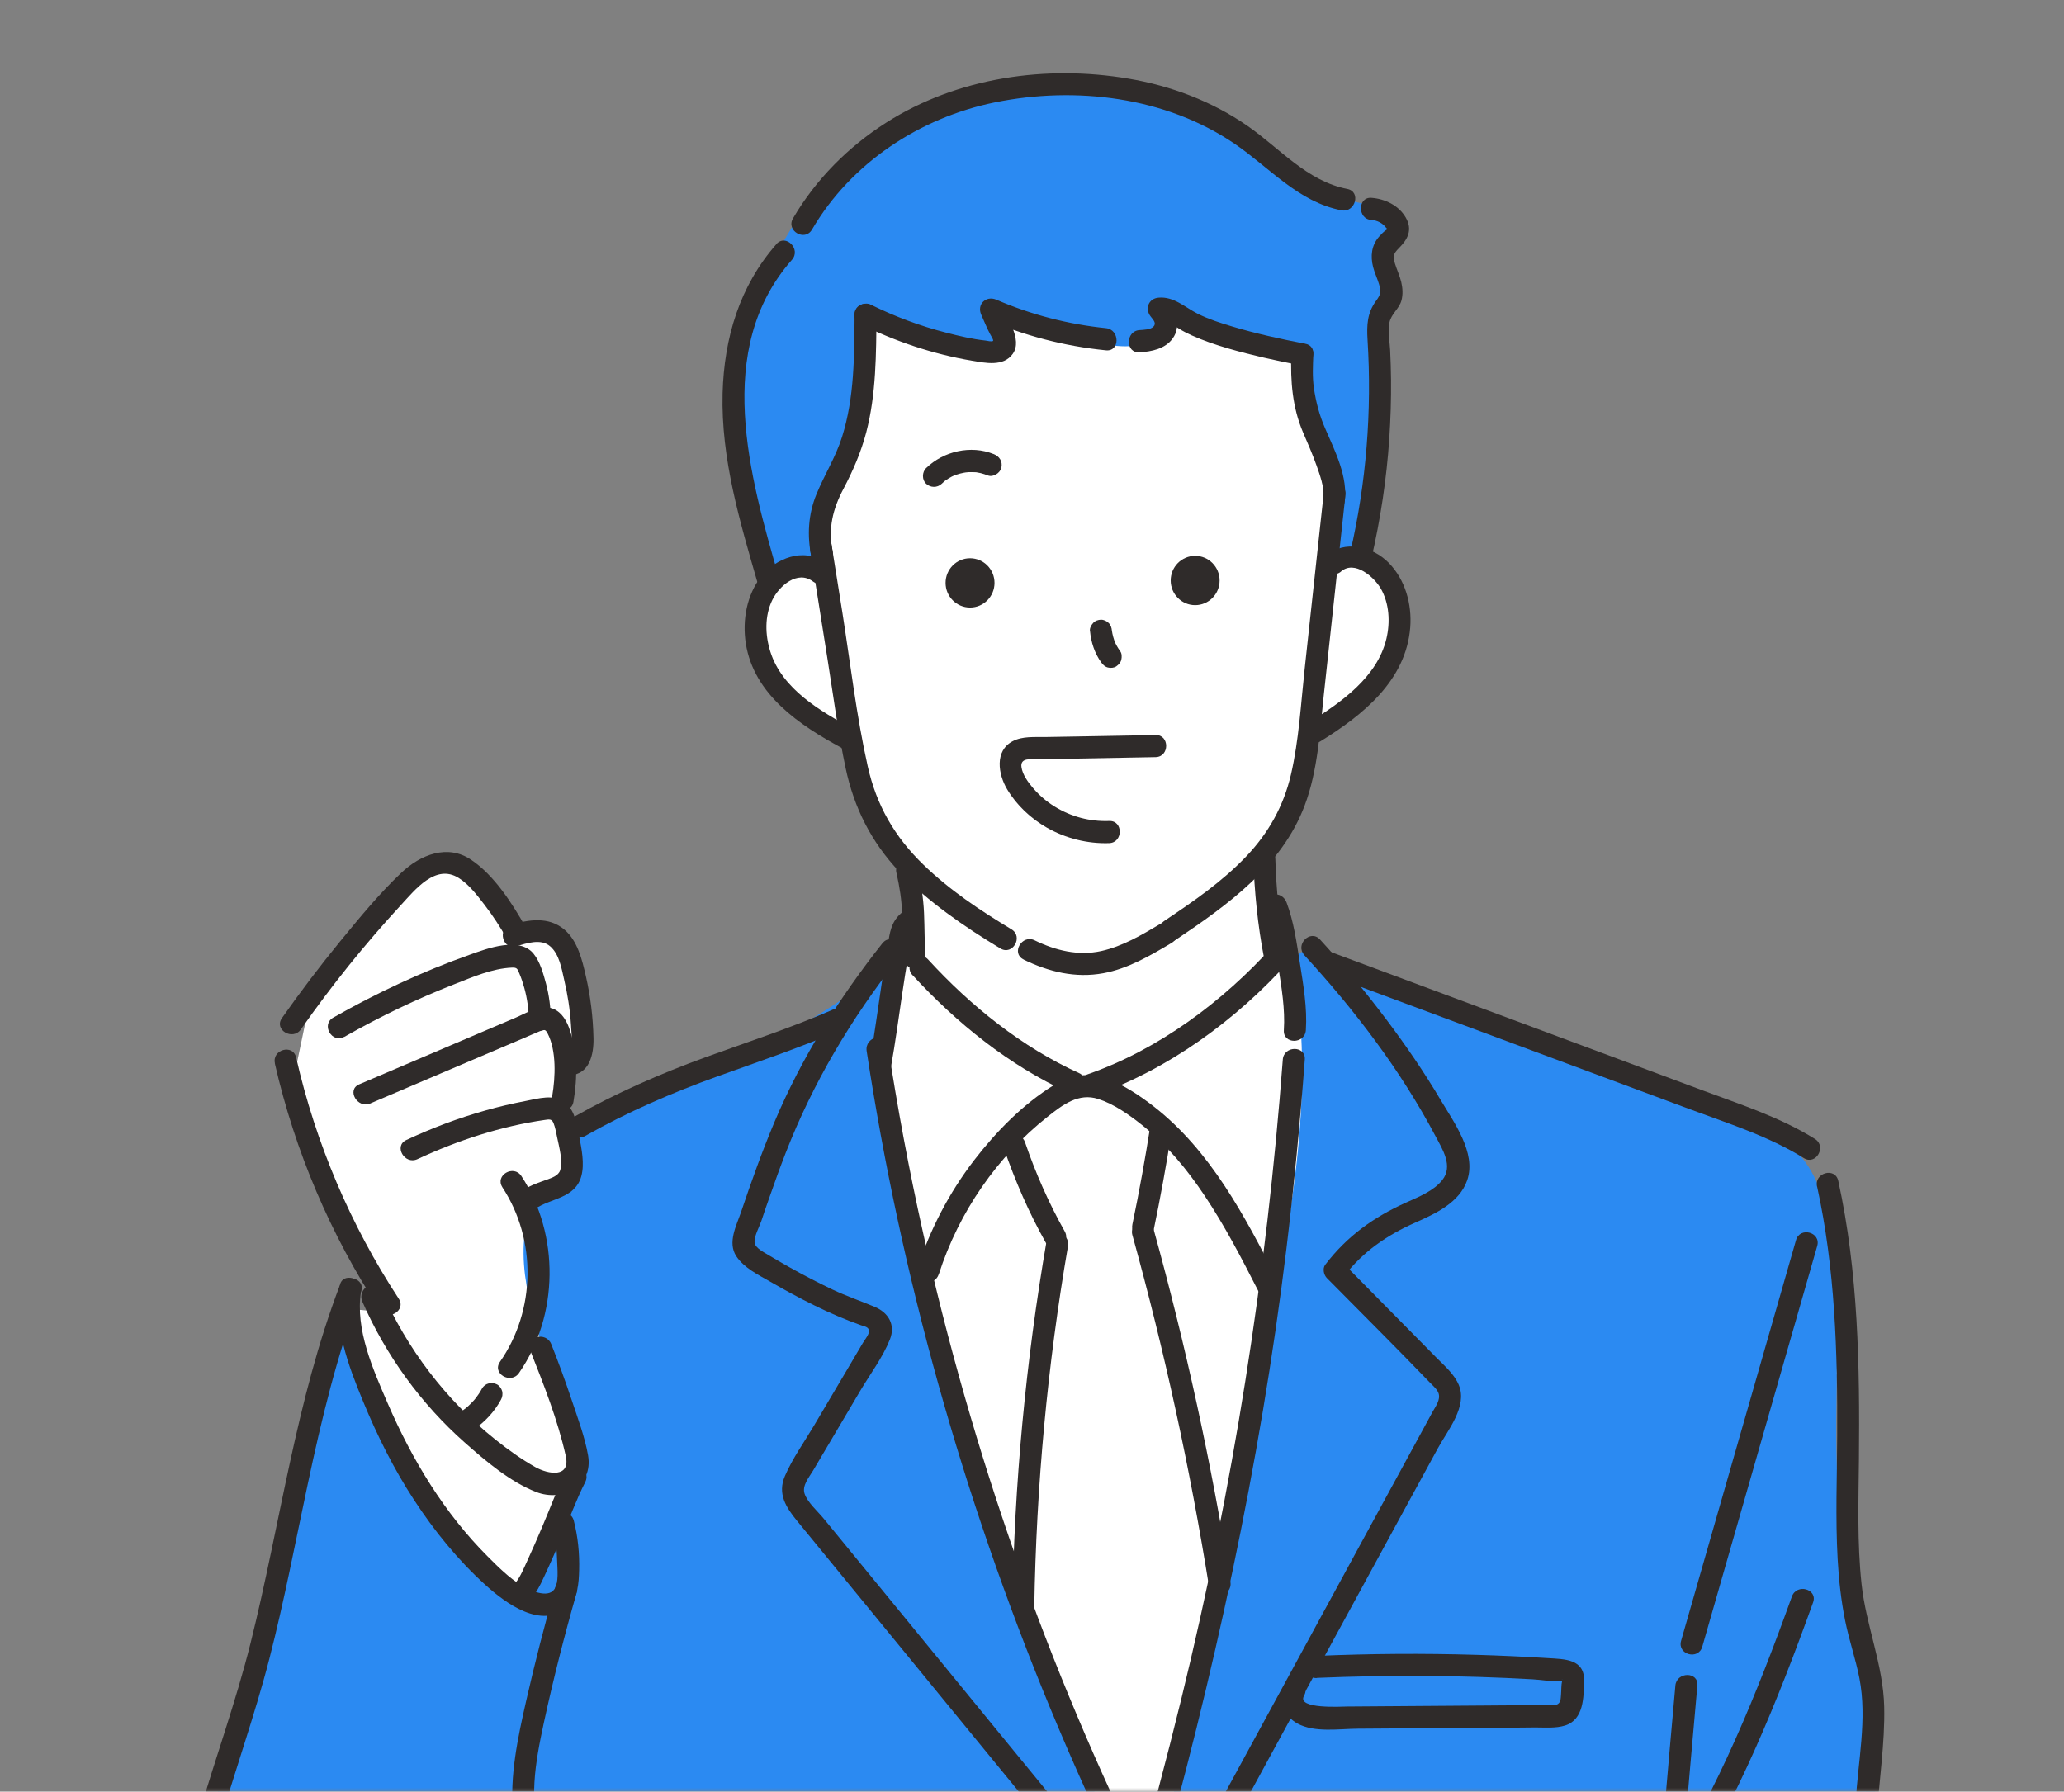 <svg width="258" height="224" viewBox="0 0 258 224" fill="none" xmlns="http://www.w3.org/2000/svg">
<rect x="0" y="0" width="258" height="224" fill="#808080" stroke="none"/>
<mask id="mask0_35_911" style="mask-type:alpha" maskUnits="userSpaceOnUse" x="0" y="0" width="258" height="224">
<rect x="0.5" width="257" height="224" fill="#D9D9D9"/>
</mask>
<g mask="url(#mask0_35_911)">
<path d="M195.44 289.487C206.869 289.443 218.298 289.387 229.727 289.298L229.705 289.188L229.782 288.866C229.914 283.534 230.431 278.224 230.915 273.091C231.234 269.809 231.553 266.417 231.773 263.08C232.059 258.768 232.07 254.344 232.081 250.076C232.081 246.329 232.103 242.46 232.301 238.624C232.411 236.496 232.532 234.378 232.664 232.25C232.763 230.543 232.873 228.835 232.961 227.128C233.06 225.388 233.225 223.636 233.39 221.94C233.665 219.113 233.94 216.197 233.874 213.392C233.808 210.654 233.159 208.016 232.455 205.211C231.894 202.961 231.322 200.644 231.069 198.227C230.574 193.67 230.64 189.07 230.706 184.624V183.627L227.967 183.671C227.813 179.879 227.879 176.033 227.945 172.319V171.842H230.706C230.552 164.603 230.024 157.197 228.572 149.859L228.11 154.337L225.602 148.539C225.118 147.431 224.535 146.455 223.842 145.657L219.497 140.602C217.847 139.937 216.164 139.316 214.514 138.717C213.788 138.451 213.051 138.185 212.325 137.919L189.775 129.538C181.8 126.567 173.836 123.607 165.85 120.647L165.454 120.503L165.179 120.181C165.124 120.115 165.069 120.059 165.014 119.993L163.408 120.558L161.175 122.62L160.669 119.583C160.317 117.321 159.965 115.292 159.272 113.463L158.139 113.297L158.029 111.989C157.886 110.348 157.798 108.862 157.754 107.466L157.545 106.734L158.084 106.069C159.624 104.151 160.757 102.211 161.538 100.116C162.517 97.533 162.946 94.728 163.199 92.577L163.309 91.69L164.266 91.225C169.139 88.187 174.155 84.285 174.628 78.332C174.837 75.704 174.012 73.177 172.428 71.558C171.988 71.103 171.46 70.716 170.888 70.449L169.711 69.873L169.986 68.587C171.009 63.92 171.68 59.264 171.999 54.752C172.164 52.302 172.241 49.852 172.219 47.501C172.197 46.293 172.164 45.085 172.098 43.876C172.087 43.577 172.054 43.278 172.021 42.967C171.933 42.047 171.834 41.016 172.032 39.985C172.219 39.076 172.703 38.422 173.088 37.901C173.308 37.602 173.517 37.324 173.572 37.114C173.682 36.726 173.671 36.216 173.528 35.639C173.451 35.307 173.308 34.93 173.165 34.542C173.022 34.176 172.89 33.81 172.78 33.433C172.318 31.914 172.56 30.928 173.704 29.808C174.716 28.799 174.507 28.433 174.265 28.023C173.759 27.159 172.769 26.571 171.57 26.405L171.185 27.325L169.843 27.026C169.535 26.959 169.238 26.892 168.963 26.815L167.324 26.416L167.654 25.152C163.892 24.298 161.043 21.948 158.282 19.664C157.16 18.744 156.104 17.869 154.993 17.092C150.967 14.288 146.05 12.336 140.781 11.461C130.309 9.687 119.705 11.605 111.675 16.715C107.088 19.631 103.26 23.544 100.609 28.023L100.829 28.622L100.389 29.309C100.059 29.83 99.74 30.362 99.432 30.895L98.937 31.759L98.167 31.737C94.24 36.26 92.15 42.147 91.963 49.22C91.754 56.836 93.943 64.374 96.055 71.658L96.451 73.043L96.033 73.686C95.329 74.762 94.9 76.026 94.768 77.422C94.669 78.298 94.691 79.23 94.845 80.194C95.725 85.793 100.961 89.318 105.966 92.034L106.648 92.411L106.956 94.018C107.066 94.573 107.165 95.127 107.286 95.681C108.254 100.26 110.19 104.107 113.237 107.455L113.754 108.02L113.655 108.785C114.062 110.658 114.315 112.122 114.381 114.051L114.414 114.982L113.644 115.503C113.116 115.969 112.885 116.523 112.698 117.709L112.511 118.951L111.488 119.073C109.783 121.234 108.111 123.54 106.494 125.946L106.307 126.223L106.032 126.401C104.932 127.132 103.777 127.875 102.512 128.64L102.27 128.762C99.058 130.059 95.758 131.234 92.557 132.365C91.281 132.819 90.016 133.263 88.751 133.728C82.723 135.912 77.443 138.307 72.614 141.034L70.931 141.987L70.26 140.169C70.161 139.914 70.051 139.682 69.908 139.493L69.006 138.229L70.04 137.365C70.216 136.311 70.315 135.269 70.337 134.261L70.359 133.052L71.503 132.697C72.504 132.387 72.537 130.436 72.526 129.837C72.482 127.365 72.174 124.86 71.613 122.398C71.228 120.68 70.744 118.552 69.468 117.465C68.555 116.711 67.378 116.523 65.651 116.867L64.507 117.099L63.913 116.091C62.351 113.441 60.426 110.514 57.962 108.851C55.476 107.177 52.946 108.741 51.263 110.337C48.612 112.842 46.203 115.78 43.871 118.629L43.772 118.751C41.385 121.667 39.097 124.682 36.952 127.72L38.151 127.953L37.117 132.897H36.028C38.239 142.464 41.968 151.61 47.105 160.113L47.831 161.321L46.797 162.219V163.949L43.299 163.605L43.321 163.151C40.109 172.108 38.151 181.587 36.237 190.766C35.214 195.699 34.147 200.81 32.915 205.799C31.826 210.166 30.418 214.568 29.054 218.825C25.941 228.547 22.729 238.602 23.158 248.846C23.477 256.329 25.699 262.925 29.604 267.936L30.44 267.592L31.199 268.678C31.463 269.055 31.738 269.41 32.013 269.754L32.871 270.74L32.563 271.55C33.652 272.869 35.049 273.966 36.622 274.776L37.755 272.226C38.063 272.348 38.36 272.459 38.69 272.603C39.812 273.124 41.033 273.423 42.485 273.534L42.298 276.328C42.639 276.35 42.991 276.35 43.343 276.35C45.961 276.306 48.425 275.441 50.889 273.689L51.241 273.434L51.67 273.39C54.772 273.08 57.885 271.65 60.921 269.144C62.67 267.714 64.188 266.029 65.442 264.144L67.972 260.342L68.456 264.898C69.116 271.195 69.886 277.957 70.931 284.731C71.184 286.316 71.437 287.735 71.723 289.055C91.336 289.254 111.51 289.387 133.356 289.476C153.365 289.553 174.243 289.553 195.407 289.487H195.44ZM67.675 162.696C67.4 162.763 67.136 162.829 66.872 162.907L67.301 161.576L67.675 162.696Z" fill="white"/>
<path d="M101.984 72.356C100.4 67.811 103.128 63.033 104.987 58.599C107.418 52.779 108.441 46.371 107.946 40.085C111.466 41.249 114.986 42.424 118.506 43.588C120.244 44.165 122.213 44.73 123.841 43.899C125.469 43.067 125.865 40.14 124.127 39.575C128.912 41.449 133.961 42.679 139.065 43.2C140.506 43.344 142.035 43.422 143.311 42.734C144.587 42.047 145.412 40.318 144.664 39.076C150.186 40.551 155.708 42.025 161.23 43.499C164.277 52.302 165.96 61.581 166.191 70.904C169.018 71.414 170.558 67.734 171.031 64.884C172.395 56.648 173.737 48.078 171.46 40.052C173.154 40.085 173.682 37.668 173.187 36.039C172.692 34.409 171.757 32.624 172.549 31.116C173.066 30.13 174.254 29.509 174.419 28.4C174.683 26.627 172.34 25.839 170.591 25.496C162.011 23.833 155.389 17.081 147.491 13.312C132.245 6.04 112.577 11.405 101.83 24.509C95.494 32.236 92.271 42.202 92.04 52.169C91.93 57.124 92.546 62.091 93.888 66.858C94.449 68.831 94.812 71.403 96.649 72.146C97.661 72.556 101.049 69.674 101.984 72.356Z" fill="#2B8AF2"/>
<path d="M58.083 194.823C60.47 197.24 63.484 199.546 66.861 199.313C65.288 196.996 67.62 194.136 69.105 191.753C72.834 185.722 70.997 177.884 68.742 171.155C66.487 164.426 63.935 157.02 66.553 150.424C70.15 148.994 72.251 144.571 71.107 140.846C85.517 135.502 100.279 129.959 111.906 119.86C110.058 125.037 110.344 130.713 110.971 136.178C113.336 156.931 120.189 176.853 126.998 196.575C128.989 202.34 130.98 208.116 132.971 213.88C135.38 220.876 137.91 228.059 142.794 233.591C146.094 228.137 147.414 221.729 148.679 215.466C151.825 199.868 154.971 184.27 158.106 168.683C161.208 153.306 164.321 137.542 161.89 122.044C161.703 120.88 161.736 119.294 162.869 118.984C163.342 118.851 163.848 119.039 164.31 119.217C181.635 125.935 198.971 132.653 216.296 139.371C219.431 140.58 222.676 141.877 224.931 144.382C227.208 146.91 228.165 150.369 228.737 153.739C230.486 164.193 229.067 174.913 229.705 185.5C230.343 196.121 233.049 206.508 233.984 217.095C235.029 228.979 233.819 240.941 232.62 252.814C231.388 264.92 230.167 277.026 228.935 289.121C178.06 289.298 127.185 289.476 76.321 289.642C75.232 289.642 74.055 289.631 73.153 288.999C71.888 288.123 71.602 286.394 71.437 284.853C70.579 277.303 69.721 269.754 68.874 262.204C63.814 268.324 56.741 272.736 49.041 274.554C45.411 275.408 41.473 275.674 38.085 274.122C35.06 272.736 32.904 273.368 30.781 270.796C26.678 265.818 24.159 257.548 22.949 251.185C21.86 245.498 24.258 235.398 25.732 229.789C30.759 210.699 33.597 198.449 38.624 179.358C39.746 175.101 40.263 166.931 43.189 163.572C46.082 166.853 46.225 175.822 48.227 180.29C50.636 185.666 53.98 190.622 58.116 194.812L58.083 194.823Z" fill="#2B8AF2"/>
<path d="M101.28 68.82C102.017 73.387 102.732 77.955 103.458 82.522C104.184 87.09 104.756 91.568 105.702 96.025C106.758 101.002 108.914 105.282 112.401 108.973C115.888 112.665 120.53 115.858 125.051 118.585C126.58 119.505 127.955 117.11 126.437 116.19C122.532 113.84 118.704 111.29 115.415 108.097C111.84 104.639 109.552 100.681 108.463 95.792C107.055 89.495 106.307 83.01 105.306 76.635C104.855 73.786 104.404 70.937 103.942 68.088C103.656 66.337 101.005 67.079 101.291 68.82H101.28Z" fill="#2F2B2A"/>
<path d="M165.443 61.869C164.651 69.141 163.87 76.414 163.078 83.675C162.605 88.043 162.363 92.533 161.373 96.823C160.46 100.759 158.568 104.14 155.796 107.055C152.782 110.226 149.163 112.709 145.555 115.126C144.092 116.113 145.467 118.507 146.941 117.521C153.431 113.164 160.218 108.319 163.089 100.692C164.739 96.313 164.97 91.48 165.476 86.879C165.894 83.076 166.301 79.285 166.708 75.483C167.203 70.948 167.687 66.403 168.182 61.869C168.38 60.095 165.619 60.117 165.432 61.869H165.443Z" fill="#2F2B2A"/>
<path d="M167.632 71.447C169.337 70.006 171.757 72.135 172.593 73.576C173.671 75.449 173.792 77.799 173.297 79.873C172.142 84.684 167.61 87.843 163.661 90.293C162.154 91.225 163.54 93.619 165.047 92.688C170.305 89.44 175.75 85.116 176.278 78.454C176.509 75.56 175.662 72.489 173.605 70.383C171.548 68.277 168.094 67.467 165.685 69.496C164.321 70.638 166.279 72.589 167.632 71.458V71.447Z" fill="#2F2B2A"/>
<path d="M103.007 70.294C100.466 68.399 96.924 69.829 95.142 72.09C93.36 74.352 92.766 77.522 93.228 80.46C94.24 86.868 99.993 90.693 105.251 93.531C106.813 94.373 108.199 91.979 106.637 91.136C102.6 88.952 97.771 86.17 96.297 81.491C95.637 79.407 95.56 77.013 96.539 75.017C97.397 73.254 99.685 71.248 101.621 72.7C103.04 73.764 104.415 71.359 103.007 70.305V70.294Z" fill="#2F2B2A"/>
<path d="M112.06 109.129C112.467 111.002 112.698 112.399 112.764 114.262C112.83 116.124 112.819 117.887 112.918 119.705C112.962 120.448 113.523 121.091 114.293 121.091C115.008 121.091 115.712 120.459 115.668 119.705C115.569 117.853 115.58 115.991 115.503 114.14C115.426 112.288 115.107 110.293 114.7 108.397C114.546 107.665 113.699 107.244 113.006 107.433C112.258 107.643 111.884 108.408 112.049 109.14L112.06 109.129Z" fill="#2F2B2A"/>
<path d="M112.566 114.25C111.4 115.303 111.202 116.634 110.993 118.108C110.784 119.583 110.487 121.135 110.256 122.664C109.75 125.99 109.321 129.327 108.727 132.642C108.419 134.382 111.07 135.136 111.378 133.374C111.928 130.269 112.346 127.154 112.808 124.039C113.028 122.554 113.259 121.068 113.523 119.583C113.721 118.474 113.622 117 114.513 116.201C115.833 115.015 113.886 113.064 112.566 114.239V114.25Z" fill="#2F2B2A"/>
<path d="M156.665 107.333C156.797 111.523 157.215 115.669 158.007 119.782C158.15 120.514 159.019 120.935 159.701 120.747C160.46 120.536 160.801 119.782 160.658 119.039C159.91 115.17 159.536 111.268 159.415 107.333C159.36 105.559 156.61 105.548 156.665 107.333Z" fill="#2F2B2A"/>
<path d="M107.506 40.506C111.928 42.69 116.625 44.275 121.487 45.096C123.148 45.373 125.436 45.883 126.602 44.231C127.867 42.435 125.799 39.608 125.04 37.967L123.159 39.863C127.988 41.958 133.015 43.278 138.251 43.799C140.011 43.976 140 41.205 138.251 41.027C133.543 40.55 128.901 39.353 124.545 37.468C123.269 36.914 122.059 38.045 122.664 39.364C123.027 40.162 123.357 41.016 123.775 41.792C123.94 42.091 124.226 42.524 124.127 42.623C123.984 42.757 123.39 42.601 123.203 42.579C121.564 42.402 119.925 42.014 118.33 41.604C115.063 40.772 111.906 39.597 108.892 38.111C107.308 37.336 105.911 39.719 107.506 40.506Z" fill="#2F2B2A"/>
<path d="M142.431 44.054C143.927 43.954 145.632 43.632 146.578 42.324C147.744 40.717 146.853 38.987 145.775 37.624L144.807 39.985C145.819 39.896 146.545 40.573 147.359 41.083C147.865 41.404 148.404 41.67 148.954 41.925C150.439 42.59 151.968 43.111 153.53 43.566C156.456 44.419 159.448 45.074 162.44 45.65C164.167 45.983 164.915 43.311 163.166 42.978C160.075 42.38 156.995 41.714 153.981 40.805C152.54 40.373 151.077 39.907 149.724 39.231C148.107 38.422 146.743 37.036 144.807 37.214C143.553 37.324 143.08 38.621 143.839 39.575C144.18 40.007 144.598 40.428 144.169 40.85C143.806 41.216 142.915 41.238 142.431 41.271C140.671 41.393 140.66 44.164 142.431 44.042V44.054Z" fill="#2F2B2A"/>
<path d="M161.417 44.32C161.296 47.657 161.549 50.927 162.869 54.031C163.452 55.395 164.057 56.758 164.552 58.155C164.959 59.308 165.575 60.982 165.41 62.068C165.289 62.811 165.597 63.554 166.367 63.776C167.016 63.964 167.94 63.543 168.061 62.811C168.556 59.663 166.851 56.359 165.641 53.554C164.937 51.936 164.497 50.317 164.233 48.488C164.035 47.102 164.112 45.728 164.167 44.331C164.233 42.546 161.483 42.546 161.417 44.331V44.32Z" fill="#2F2B2A"/>
<path d="M106.824 39.309C106.78 44.442 106.824 49.652 105.262 54.608C104.459 57.168 103.04 59.374 102.039 61.836C101.038 64.297 100.862 66.968 101.434 69.662C101.797 71.403 104.448 70.671 104.085 68.931C103.491 66.082 104.096 63.643 105.438 61.104C106.626 58.853 107.627 56.536 108.276 54.075C109.53 49.275 109.519 44.253 109.563 39.32C109.585 37.535 106.835 37.535 106.813 39.32L106.824 39.309Z" fill="#2F2B2A"/>
<path d="M97.056 30.517C92.447 35.75 90.511 42.269 90.324 49.175C90.115 57.368 92.491 65.228 94.735 73.01C95.23 74.718 97.881 73.997 97.386 72.278C93.701 59.563 89.136 43.666 98.992 32.48C100.169 31.149 98.222 29.187 97.045 30.517H97.056Z" fill="#2F2B2A"/>
<path d="M101.5 28.7C106.384 20.352 114.997 14.709 124.358 12.802C134.456 10.751 145.72 12.093 154.366 18.002C158.711 20.973 162.297 25.252 167.687 26.294C169.414 26.626 170.162 23.955 168.413 23.622C163.397 22.658 159.976 18.545 155.939 15.74C151.517 12.669 146.336 10.718 141.056 9.831C130.782 8.091 119.683 9.665 110.795 15.319C106.043 18.345 101.984 22.414 99.124 27.303C98.222 28.844 100.598 30.241 101.5 28.7Z" fill="#2F2B2A"/>
<path d="M171.416 27.491C172.142 27.547 172.846 27.89 173.275 28.489C173.484 28.766 173.748 28.4 173.22 28.788C172.912 29.01 172.615 29.32 172.373 29.598C171.427 30.684 171.295 32.025 171.636 33.378C171.823 34.109 172.153 34.786 172.373 35.506C172.67 36.482 172.604 36.803 171.999 37.624C170.899 39.132 170.833 40.639 170.943 42.468C171.504 51.415 170.789 60.372 168.776 69.097C168.38 70.838 171.031 71.569 171.427 69.829C172.56 64.906 173.319 59.907 173.66 54.862C173.825 52.401 173.902 49.94 173.88 47.479C173.869 46.249 173.825 45.018 173.77 43.788C173.715 42.679 173.451 41.415 173.682 40.318C173.913 39.22 174.892 38.621 175.178 37.579C175.387 36.826 175.332 36.016 175.156 35.262C174.98 34.509 174.617 33.744 174.375 32.968C174.089 32.036 174.166 31.715 174.87 31.017C175.992 29.897 176.597 28.711 175.717 27.192C174.837 25.673 173.121 24.853 171.416 24.731C169.711 24.609 169.656 27.369 171.416 27.502V27.491Z" fill="#2F2B2A"/>
<path d="M136.249 78.875C136.381 80.283 136.821 81.668 137.657 82.822C137.877 83.121 138.108 83.354 138.482 83.453C138.812 83.542 139.252 83.509 139.538 83.309C139.824 83.11 140.088 82.833 140.165 82.478C140.242 82.123 140.242 81.702 140.022 81.414C139.725 81.003 139.483 80.571 139.285 80.105L139.428 80.438C139.208 79.906 139.054 79.352 138.977 78.775L139.021 79.141C139.01 79.052 138.999 78.953 138.988 78.864C138.955 78.487 138.856 78.154 138.581 77.888C138.339 77.644 137.954 77.467 137.613 77.478C137.272 77.489 136.887 77.611 136.645 77.888C136.414 78.143 136.205 78.509 136.238 78.864L136.249 78.875Z" fill="#2F2B2A"/>
<path d="M121.256 75.959C122.945 75.959 124.314 74.579 124.314 72.877C124.314 71.175 122.945 69.795 121.256 69.795C119.567 69.795 118.198 71.175 118.198 72.877C118.198 74.579 119.567 75.959 121.256 75.959Z" fill="#2F2B2A"/>
<path d="M149.394 75.66C151.083 75.66 152.452 74.28 152.452 72.578C152.452 70.876 151.083 69.496 149.394 69.496C147.705 69.496 146.336 70.876 146.336 72.578C146.336 74.28 147.705 75.66 149.394 75.66Z" fill="#2F2B2A"/>
<path d="M124.204 56.769C121.366 55.617 117.945 56.404 115.767 58.521C115.25 59.02 115.228 59.984 115.767 60.483C116.306 60.982 117.153 61.015 117.714 60.483C117.824 60.372 117.945 60.261 118.066 60.162C118.088 60.139 118.275 59.995 118.132 60.106C117.989 60.217 118.176 60.073 118.198 60.062C118.44 59.885 118.693 59.74 118.957 59.596C119.034 59.552 119.111 59.519 119.188 59.486C119.221 59.474 119.43 59.375 119.265 59.452C119.1 59.53 119.309 59.441 119.342 59.419C119.408 59.397 119.474 59.375 119.54 59.352C119.837 59.253 120.145 59.164 120.453 59.109C120.519 59.097 120.596 59.086 120.662 59.075C120.86 59.031 120.409 59.097 120.607 59.075C120.761 59.064 120.915 59.042 121.08 59.031C121.377 59.02 121.674 59.031 121.971 59.042C122.037 59.042 122.114 59.053 122.18 59.064C122.378 59.086 121.927 59.02 122.125 59.064C122.279 59.097 122.433 59.12 122.587 59.153C122.895 59.23 123.192 59.33 123.478 59.441C124.149 59.707 125.018 59.142 125.172 58.477C125.348 57.678 124.93 57.058 124.215 56.769H124.204Z" fill="#2F2B2A"/>
<path d="M144.444 91.901L135.204 92.067L130.672 92.145C129.341 92.167 127.812 92.023 126.591 92.666C124.292 93.874 124.776 96.812 125.887 98.674C127.086 100.681 128.857 102.333 130.87 103.486C133.235 104.827 135.941 105.503 138.647 105.415C140.407 105.348 140.418 102.577 138.647 102.643C136.227 102.732 133.873 102.111 131.805 100.825C130.804 100.204 129.913 99.439 129.143 98.541C128.527 97.821 127.812 96.867 127.68 95.892C127.515 94.672 128.956 94.949 129.792 94.927L134.676 94.839L144.444 94.661C146.215 94.628 146.215 91.856 144.444 91.89V91.901Z" fill="#2F2B2A"/>
<path d="M114.073 121.922C119.551 127.886 126.173 133.241 133.554 136.589C134.236 136.899 135.028 136.777 135.435 136.09C135.787 135.502 135.622 134.504 134.94 134.194C127.735 130.935 121.344 125.78 116.009 119.959C114.81 118.651 112.863 120.614 114.062 121.922H114.073Z" fill="#2F2B2A"/>
<path d="M136.711 136.988C146.017 133.739 154.509 127.542 161.098 120.215C162.286 118.895 160.35 116.933 159.151 118.252C152.881 125.214 144.84 131.212 135.985 134.305C134.324 134.881 135.039 137.564 136.711 136.977V136.988Z" fill="#2F2B2A"/>
<path d="M158.172 113.585C159.052 115.913 159.415 118.507 159.8 120.946C160.185 123.385 160.658 126.201 160.482 128.795C160.361 130.58 163.111 130.569 163.232 128.795C163.419 126.024 162.913 123.13 162.484 120.403C162.088 117.898 161.725 115.226 160.823 112.842C160.559 112.144 159.899 111.667 159.129 111.878C158.469 112.066 157.897 112.876 158.172 113.585Z" fill="#2F2B2A"/>
<path d="M160.35 132.487C158.326 159.459 154.091 186.132 147.667 212.395C145.819 219.956 143.817 227.483 141.705 234.977C141.221 236.695 143.872 237.427 144.356 235.709C151.693 209.623 157.512 183.161 160.79 156.222C161.747 148.329 162.506 140.413 163.1 132.476C163.232 130.702 160.482 130.702 160.35 132.476V132.487Z" fill="#2F2B2A"/>
<path d="M108.331 131.4C112.61 159.503 120.332 187.074 131.178 213.326C134.214 220.676 137.492 227.915 141.023 235.044C141.815 236.64 144.191 235.232 143.399 233.647C130.892 208.393 121.498 181.576 115.36 154.027C113.633 146.289 112.181 138.496 110.982 130.669C110.718 128.906 108.067 129.66 108.331 131.4Z" fill="#2F2B2A"/>
<path d="M117.351 159.315C119.848 151.555 124.633 144.593 131.013 139.571C132.85 138.118 134.83 136.611 137.272 137.398C139.241 138.03 141.122 139.36 142.739 140.646C145.841 143.118 148.404 146.222 150.593 149.515C153.112 153.284 155.202 157.319 157.259 161.355C158.073 162.94 160.438 161.543 159.635 159.958C155.609 152.065 151.297 143.828 144.18 138.307C142.431 136.954 140.539 135.691 138.471 134.903C136.117 134.005 133.807 134.394 131.695 135.691C127.867 138.063 124.512 141.489 121.773 145.047C118.649 149.116 116.262 153.683 114.689 158.583C114.139 160.279 116.801 161.011 117.34 159.315H117.351Z" fill="#2F2B2A"/>
<path d="M125.48 143.551C126.888 147.63 128.604 151.599 130.716 155.357C131.585 156.909 133.961 155.512 133.092 153.96C131.09 150.402 129.451 146.677 128.131 142.819C127.889 142.109 127.185 141.644 126.437 141.854C125.755 142.043 125.227 142.852 125.48 143.562V143.551Z" fill="#2F2B2A"/>
<path d="M143.806 140.668C143.157 144.825 142.409 148.961 141.551 153.073C141.397 153.805 141.76 154.57 142.508 154.781C143.19 154.969 144.048 154.548 144.202 153.816C145.06 149.703 145.808 145.568 146.457 141.411C146.567 140.668 146.27 139.925 145.5 139.704C144.851 139.526 143.927 139.925 143.806 140.668Z" fill="#2F2B2A"/>
<path d="M130.837 155.069C128.219 170.202 126.789 185.522 126.536 200.877C126.503 202.661 129.253 202.661 129.286 200.877C129.539 185.766 130.925 170.689 133.499 155.801C133.796 154.06 131.156 153.306 130.848 155.069H130.837Z" fill="#2F2B2A"/>
<path d="M141.551 154.426C145.566 168.926 148.778 183.66 151.154 198.526C151.44 200.278 154.08 199.535 153.805 197.794C151.429 182.928 148.217 168.206 144.202 153.694C143.729 151.976 141.078 152.708 141.551 154.426Z" fill="#2F2B2A"/>
<path d="M110.311 117.92C104.877 124.804 100.235 132.165 96.814 140.269C95.263 143.95 93.921 147.719 92.645 151.499C92.062 153.218 90.907 155.346 92.04 157.064C93.008 158.528 94.801 159.393 96.264 160.235C99.883 162.319 103.645 164.281 107.594 165.678C107.99 165.822 108.496 165.867 108.617 166.288C108.749 166.731 108.089 167.519 107.869 167.884C107.176 169.06 106.483 170.235 105.79 171.41C104.448 173.682 103.106 175.944 101.764 178.217C100.543 180.279 99.058 182.341 98.112 184.547C97.166 186.753 98.233 188.438 99.63 190.145C102.919 194.169 106.219 198.182 109.508 202.207C117.076 211.441 124.644 220.687 132.201 229.922C133.323 231.296 135.259 229.323 134.148 227.96C127.735 220.133 121.322 212.306 114.92 204.468C111.686 200.522 108.452 196.564 105.218 192.617C104.47 191.697 103.711 190.788 102.963 189.868C102.215 188.948 100.961 187.872 100.576 186.764C100.224 185.744 101.148 184.68 101.643 183.848C102.292 182.751 102.941 181.653 103.59 180.556C104.888 178.361 106.175 176.177 107.473 173.982C108.771 171.787 110.333 169.736 111.235 167.474C111.972 165.623 111.048 164.104 109.321 163.383C107.594 162.663 105.79 162.042 104.074 161.233C102.226 160.357 100.4 159.404 98.607 158.395C97.738 157.907 96.88 157.408 96.033 156.898C95.472 156.555 94.416 156.045 94.328 155.368C94.229 154.626 94.911 153.395 95.164 152.663C95.505 151.643 95.846 150.623 96.209 149.615C96.847 147.785 97.496 145.978 98.2 144.171C101.632 135.347 106.428 127.299 112.269 119.882C113.358 118.496 111.422 116.523 110.322 117.92H110.311Z" fill="#2F2B2A"/>
<path d="M163.023 119.405C169.304 126.234 175.068 133.784 179.424 142.021C180.315 143.695 181.679 145.79 180.282 147.542C179.204 148.905 177.334 149.637 175.794 150.335C171.735 152.153 168.38 154.548 165.652 158.129C165.289 158.605 165.476 159.415 165.872 159.803C170.173 164.159 174.529 168.483 178.775 172.895C179.127 173.261 179.677 173.716 179.831 174.226C180.073 175.024 179.446 175.844 179.072 176.52C178.324 177.884 177.576 179.259 176.839 180.622C175.343 183.36 173.858 186.099 172.362 188.837C166.356 199.868 160.35 210.898 154.344 221.929C150.967 228.126 147.59 234.323 144.213 240.531C143.366 242.094 145.731 243.491 146.589 241.928C152.903 230.332 159.217 218.736 165.531 207.14C168.688 201.342 171.845 195.544 175.002 189.746C176.586 186.853 178.159 183.948 179.743 181.055C180.953 178.837 183.461 175.844 182.361 173.184C181.8 171.82 180.601 170.8 179.589 169.78C178.324 168.494 177.059 167.219 175.794 165.933C173.132 163.239 170.481 160.545 167.819 157.852L168.039 159.526C170.371 156.477 173.407 154.415 176.872 152.874C179.391 151.754 182.438 150.38 183.406 147.542C184.572 144.127 181.701 140.269 180.051 137.475C178.016 134.039 175.75 130.735 173.352 127.542C170.723 124.05 167.94 120.669 164.992 117.454C163.782 116.146 161.846 118.108 163.045 119.416L163.023 119.405Z" fill="#2F2B2A"/>
<path d="M34.356 132.963C36.864 143.928 41.319 154.393 47.468 163.772C48.436 165.257 50.823 163.871 49.844 162.375C43.816 153.162 39.471 142.974 37.018 132.221C36.622 130.48 33.971 131.223 34.367 132.952L34.356 132.963Z" fill="#2F2B2A"/>
<path d="M37.623 128.684C41.44 123.23 45.609 118.042 50.119 113.153C51.89 111.235 54.453 107.964 57.324 109.76C58.622 110.57 59.645 111.933 60.569 113.131C61.603 114.472 62.527 115.902 63.363 117.365C64.243 118.906 66.619 117.521 65.739 115.969C64.012 112.942 61.812 109.461 58.886 107.488C55.96 105.514 52.583 106.823 50.141 109.14C47.38 111.756 44.916 114.771 42.507 117.709C39.966 120.813 37.546 124.006 35.236 127.298C34.213 128.762 36.6 130.148 37.612 128.695L37.623 128.684Z" fill="#2F2B2A"/>
<path d="M43.035 129.638C47.479 127.11 52.088 124.893 56.851 123.03C59.117 122.144 61.515 121.09 63.968 120.979C64.639 120.946 64.672 121.124 64.925 121.722C65.178 122.321 65.376 122.92 65.541 123.529C65.904 124.837 66.08 126.168 66.113 127.52C66.157 129.305 68.907 129.305 68.863 127.52C68.83 126.001 68.654 124.483 68.258 123.008C67.928 121.767 67.51 120.237 66.685 119.228C64.903 117.066 60.866 118.596 58.732 119.361C52.825 121.456 47.105 124.128 41.649 127.232C40.109 128.108 41.495 130.502 43.035 129.627V129.638Z" fill="#2F2B2A"/>
<path d="M46.28 137.963L61.768 131.367L65.409 129.815C66.091 129.527 66.773 129.216 67.455 128.939C68.005 128.718 68.159 128.651 68.445 129.194C69.578 131.378 69.424 134.693 69.028 137.021C68.731 138.762 71.371 139.515 71.679 137.753C72.207 134.715 72.207 131.356 71.107 128.44C70.689 127.332 69.952 126.256 68.731 126.002C67.29 125.691 65.761 126.678 64.485 127.221C57.962 130.004 51.428 132.786 44.905 135.569C43.277 136.256 44.685 138.651 46.291 137.963H46.28Z" fill="#2F2B2A"/>
<path d="M52.198 144.914C57.192 142.586 62.615 140.812 68.071 140.025C68.621 139.948 68.973 139.859 69.193 140.424C69.413 140.99 69.534 141.655 69.655 142.265C69.897 143.429 70.37 145.125 70.029 146.289C69.82 147.009 68.951 147.264 68.324 147.497C67.356 147.852 66.355 148.162 65.497 148.75C64.045 149.748 65.42 152.153 66.883 151.145C68.885 149.77 71.91 149.847 72.669 147.032C73.087 145.469 72.691 143.639 72.405 142.087C72.141 140.624 71.855 138.784 70.601 137.819C69.215 136.744 67.257 137.354 65.695 137.653C64.023 137.974 62.351 138.362 60.712 138.828C57.302 139.781 53.991 141.034 50.79 142.531C49.184 143.273 50.581 145.668 52.176 144.925L52.198 144.914Z" fill="#2F2B2A"/>
<path d="M62.802 148.45C67.103 155.013 66.971 163.838 62.494 170.268C61.471 171.731 63.858 173.117 64.87 171.665C69.864 164.481 69.974 154.359 65.178 147.043C64.21 145.557 61.823 146.943 62.802 148.439V148.45Z" fill="#2F2B2A"/>
<path d="M64.551 118.308C65.827 117.931 67.609 117.31 68.764 118.308C69.919 119.305 70.194 121.09 70.513 122.465C70.953 124.327 71.25 126.212 71.371 128.119C71.426 128.995 71.536 129.926 71.437 130.802C71.415 131.001 71.382 131.267 71.294 131.467C71.272 131.522 71.228 131.6 71.217 131.644C71.162 131.921 71.041 131.677 71.283 131.666C69.523 131.777 69.512 134.549 71.283 134.438C73.692 134.283 74.231 131.822 74.187 129.804C74.132 127.199 73.813 124.571 73.23 122.033C72.768 120.004 72.196 117.609 70.535 116.212C68.566 114.561 66.091 114.971 63.814 115.636C62.12 116.135 62.846 118.818 64.54 118.308H64.551Z" fill="#2F2B2A"/>
<path d="M45.29 162.729C48.227 169.447 52.627 175.523 58.105 180.367C60.712 182.673 63.759 185.267 67.026 186.542C70.293 187.817 74.198 185.866 73.505 181.941C73.098 179.635 72.218 177.318 71.481 175.101C70.689 172.729 69.831 170.379 68.907 168.051C68.258 166.41 65.596 167.13 66.256 168.782C67.95 173.061 69.721 177.54 70.722 182.041C71.327 184.779 68.555 184.347 66.916 183.427C65.167 182.44 63.495 181.243 61.933 179.99C55.729 175.046 50.845 168.605 47.666 161.321C46.951 159.692 44.586 161.1 45.29 162.718V162.729Z" fill="#2F2B2A"/>
<path d="M60.25 173.605C60.019 174.037 59.744 174.447 59.447 174.835L59.667 174.558C59.183 175.19 58.622 175.755 57.995 176.254L58.27 176.033C58.094 176.166 57.929 176.288 57.742 176.41C57.445 176.609 57.203 176.875 57.115 177.241C57.027 177.574 57.06 178.017 57.258 178.305C57.456 178.594 57.731 178.86 58.083 178.937C58.435 179.015 58.831 179.004 59.139 178.793C60.58 177.817 61.79 176.531 62.626 174.991C62.802 174.669 62.857 174.281 62.769 173.926C62.681 173.605 62.439 173.261 62.142 173.095C61.493 172.751 60.635 172.917 60.261 173.594L60.25 173.605Z" fill="#2F2B2A"/>
<path d="M70.777 183.904C69.644 186.154 68.775 188.56 67.785 190.877C67.169 192.318 66.553 193.759 65.893 195.178C65.475 196.076 65.079 197.074 64.463 197.872C64.012 198.471 64.375 199.424 64.958 199.768C65.662 200.189 66.388 199.868 66.839 199.269C67.444 198.471 67.84 197.473 68.269 196.575C68.929 195.156 69.545 193.715 70.161 192.274C71.151 189.957 72.009 187.551 73.153 185.3C73.956 183.715 71.58 182.307 70.777 183.904Z" fill="#2F2B2A"/>
<path d="M42.474 160.767C41.682 165.834 43.508 170.667 45.411 175.268C47.171 179.525 49.228 183.66 51.747 187.518C54.266 191.376 57.236 195.045 60.668 198.149C63.176 200.422 67.686 203.803 70.975 200.91C72.251 199.79 72.35 197.894 72.394 196.287C72.449 194.236 72.24 192.107 71.723 190.123C71.272 188.405 68.621 189.136 69.072 190.855C69.446 192.274 69.611 193.737 69.644 195.2C69.666 196.121 69.875 197.894 69.292 198.704C68.445 199.901 66.146 198.792 65.189 198.216C63.627 197.273 62.274 195.91 60.987 194.624C55.542 189.192 51.505 182.496 48.458 175.445C46.621 171.188 44.388 166.222 45.125 161.488C45.4 159.747 42.749 158.994 42.474 160.756V160.767Z" fill="#2F2B2A"/>
<path d="M42.463 160.745C36.985 175.135 35.049 190.5 31.331 205.388C27.613 220.277 20.914 233.824 21.541 248.912C21.849 256.273 23.939 263.468 28.57 269.255C29.681 270.641 31.617 268.667 30.517 267.293C21.86 256.473 23.697 241.363 27.195 228.946C29.23 221.718 31.804 214.645 33.674 207.373C35.544 200.1 36.908 192.872 38.459 185.6C40.197 177.429 42.144 169.303 45.125 161.488C45.763 159.825 43.101 159.104 42.474 160.756L42.463 160.745Z" fill="#2F2B2A"/>
<path d="M69.435 198.371C68.093 203.083 66.872 207.828 65.783 212.606C64.694 217.384 63.726 221.951 64.111 226.751C64.496 231.552 65.673 235.919 65.772 240.576C65.86 244.822 65.266 249.045 64.034 253.103C62.637 257.681 60.415 261.938 57.522 265.741C56.444 267.16 58.831 268.535 59.898 267.138C65.002 260.431 67.983 252.216 68.467 243.791C68.731 239.212 67.972 234.778 67.29 230.266C66.916 227.805 66.663 225.332 66.806 222.849C66.949 220.366 67.444 217.883 67.972 215.433C69.16 209.945 70.546 204.502 72.086 199.114C72.581 197.396 69.919 196.664 69.435 198.382V198.371Z" fill="#2F2B2A"/>
<path d="M103.975 126.29C98.827 128.529 93.492 130.258 88.212 132.176C82.536 134.238 77.025 136.655 71.767 139.626C70.227 140.502 71.613 142.897 73.153 142.021C78.455 139.016 83.999 136.622 89.73 134.56C94.977 132.675 100.246 130.901 105.361 128.673C106.978 127.964 105.581 125.58 103.975 126.279V126.29Z" fill="#2F2B2A"/>
<path d="M127.944 119.97C131.101 121.511 134.434 122.321 137.921 121.678C141.001 121.112 143.795 119.472 146.457 117.886C147.975 116.977 146.6 114.583 145.071 115.492C142.728 116.889 140.341 118.308 137.657 118.906C134.786 119.538 131.937 118.84 129.33 117.565C127.746 116.789 126.349 119.172 127.944 119.959V119.97Z" fill="#2F2B2A"/>
<path d="M165.443 121.656C175.629 125.447 185.815 129.239 196.001 133.019L211.148 138.651C215.999 140.458 221.048 142.032 225.481 144.792C226.988 145.735 228.374 143.34 226.867 142.398C222.555 139.704 217.649 138.119 212.908 136.356C207.683 134.416 202.469 132.476 197.244 130.525C186.893 126.667 176.531 122.82 166.18 118.962C164.519 118.341 163.804 121.024 165.454 121.634L165.443 121.656Z" fill="#2F2B2A"/>
<path d="M209.421 210.754C207.573 231.197 205.978 251.672 204.031 272.104C203.492 277.725 202.931 283.334 202.326 288.944C202.139 290.717 204.889 290.706 205.076 288.944C207.21 269.133 208.827 249.278 210.532 229.423C211.071 223.193 211.61 216.973 212.171 210.743C212.336 208.969 209.586 208.98 209.421 210.743V210.754Z" fill="#2F2B2A"/>
<path d="M227.142 148.362C229.386 158.594 229.705 169.104 229.65 179.547C229.628 184.669 229.419 189.802 229.705 194.912C229.848 197.495 230.134 200.078 230.64 202.606C231.146 205.134 231.949 207.373 232.422 209.801C233.434 214.945 232.224 220.255 231.96 225.421C231.784 228.902 231.564 232.383 231.366 235.864C231.146 239.689 230.937 243.513 230.893 247.349C230.849 251.617 231.036 255.874 230.849 260.142C230.42 269.765 228.935 279.288 228.682 288.933C228.638 290.718 231.388 290.718 231.432 288.933C231.652 280.319 232.851 271.805 233.423 263.213C233.962 255.065 233.522 246.895 233.951 238.735C234.149 234.899 234.402 231.075 234.611 227.239C234.864 222.627 235.634 217.982 235.524 213.37C235.403 208.138 233.258 203.26 232.697 198.072C232.136 192.883 232.312 187.662 232.367 182.463C232.477 170.8 232.29 159.06 229.782 147.63C229.397 145.89 226.746 146.622 227.131 148.362H227.142Z" fill="#2F2B2A"/>
<path d="M224.502 155.047C219.717 171.742 214.921 188.449 210.136 205.144C209.641 206.863 212.292 207.595 212.787 205.876L227.153 155.778C227.648 154.06 224.997 153.328 224.502 155.047Z" fill="#2F2B2A"/>
<path d="M223.985 199.613C219.64 211.685 214.789 223.658 207.903 234.511C206.946 236.019 209.322 237.405 210.279 235.908C217.286 224.855 222.214 212.639 226.636 200.344C227.241 198.659 224.579 197.939 223.985 199.613Z" fill="#2F2B2A"/>
<path d="M164.618 209.778C173.605 209.402 182.614 209.446 191.59 209.956C192.635 210.011 193.79 210.244 194.824 210.155C194.802 210.155 195.704 210.244 195.319 210.022C195.143 209.923 195.341 209.834 195.264 210.167C195.143 210.665 195.176 211.264 195.132 211.785C195.077 212.406 195.132 212.905 194.56 213.138C194.23 213.271 193.636 213.171 193.284 213.182C192.096 213.182 190.908 213.193 189.731 213.204C185.166 213.237 180.612 213.271 176.047 213.304C173.495 213.326 170.943 213.337 168.38 213.359C167.786 213.359 162.033 213.725 163.001 212.018C163.881 210.466 161.505 209.069 160.625 210.621C159.624 212.384 160.438 214.534 162.165 215.477C164.332 216.663 167.401 216.142 169.755 216.131C175.684 216.086 181.613 216.053 187.542 216.009C189.005 216.009 190.457 215.987 191.92 215.976C193.13 215.976 194.472 216.098 195.638 215.732C197.97 215 197.959 212.217 198.014 210.178C198.08 207.395 195.583 207.439 193.471 207.306C190.512 207.118 187.542 206.985 184.572 206.896C177.917 206.697 171.262 206.741 164.607 207.029C162.847 207.107 162.836 209.878 164.607 209.801L164.618 209.778Z" fill="#2F2B2A"/>
</g>
</svg>
